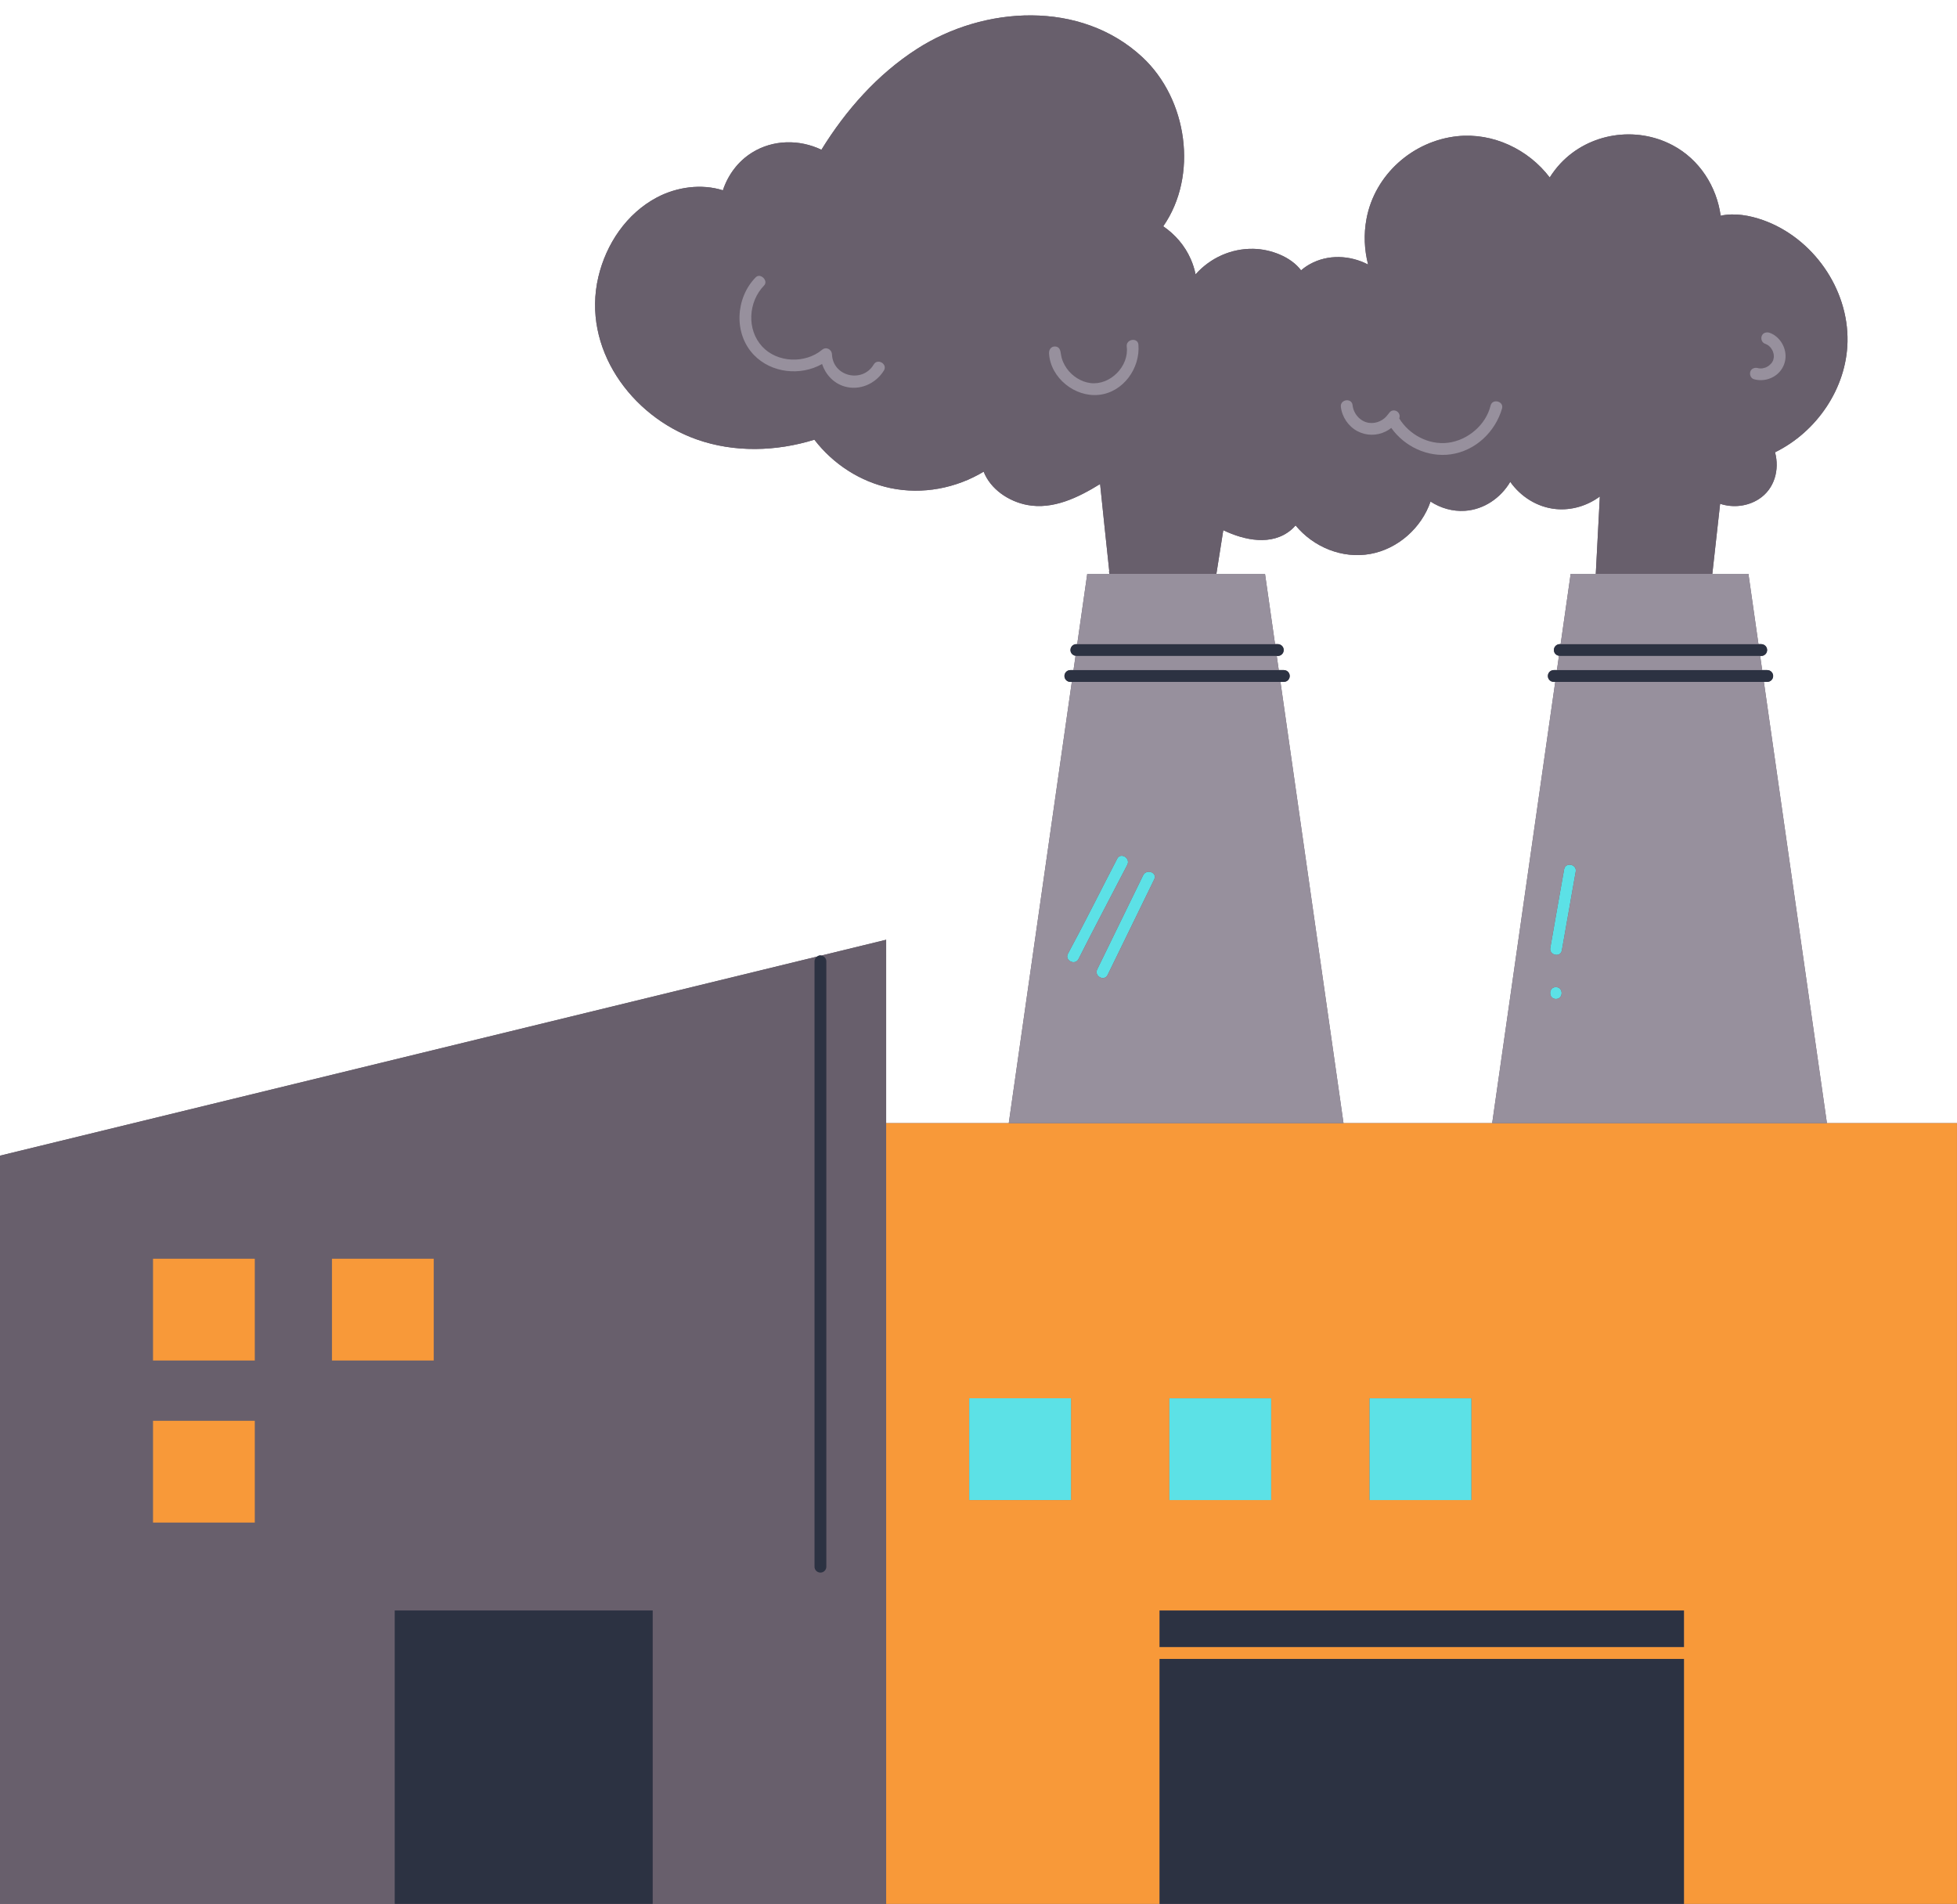 <?xml version="1.0" encoding="UTF-8" standalone="no"?><svg xmlns="http://www.w3.org/2000/svg" xmlns:xlink="http://www.w3.org/1999/xlink" fill="#000000" height="322.1" preserveAspectRatio="xMidYMid meet" version="1" viewBox="0.0 -2.6 331.1 322.1" width="331.1" zoomAndPan="magnify"><g id="change1_1"><path d="M309.092,187.399l-10.668-74.644h0.571c0.553,0,1-0.447,1-1s-0.447-1-1-1h-0.856l-0.341-2.389 h0.179c0.553,0,1-0.447,1-1s-0.447-1-1-1h-0.465l-1.699-11.887h-6.107c0.445-3.953,0.885-7.908,1.319-11.858 c2.15,0.71,4.62,0.46,6.56-0.8c2.65-1.71,3.52-4.97,2.73-7.91c7.02-3.44,12.09-10.78,12.26-18.7 c0.19-8.97-5.87-17.58-14.31-20.58c-2.24-0.79-4.79-1.25-7.15-0.74c-0.68-4.94-3.58-9.51-8.11-11.91 c-6.25-3.32-14.15-2.09-18.99,3.07c-0.68,0.73-1.29,1.53-1.82,2.37c-3.61-4.75-9.59-7.61-15.63-6.98 c-7.53,0.79-13.98,6.5-15.37,13.98c-0.49,2.6-0.37,5.22,0.27,7.73c-3.04-1.58-6.79-1.78-9.89-0.04 c-0.53,0.3-1.01,0.64-1.45,1.02c-1.75-2.33-5.2-3.59-8.09-3.64c-3.75-0.07-7.28,1.55-9.73,4.29 c-0.01,0-0.02,0.01-0.03,0.02c-0.18-0.89-0.45-1.75-0.83-2.6c-0.99-2.25-2.63-4.15-4.64-5.52 c5.95-8.55,4.13-21.49-3.54-28.62c-10.42-9.68-26.79-8.69-38.15-1.37c-6.66,4.29-11.99,10.32-16.14,17.04 c-3.7-1.77-8.17-1.74-11.73,0.48c-2.39,1.48-4.08,3.79-4.94,6.38c-3.61-1.14-7.77-0.58-11.15,1.2 c-5.14,2.72-8.6,7.86-9.92,13.46c-2.82,11.99,5.5,23.55,16.63,27.48c6.39,2.26,13.47,2.05,19.92,0.05 c3.17,4.13,7.79,7.13,12.9,8.19c5.41,1.12,11.06,0.03,15.74-2.78c1.16,2.95,4.18,5.02,7.36,5.63 c4.38,0.83,8.65-1.26,12.34-3.54c0.51,4.87,1.01,9.76,1.54,14.64c-0.02,0.12-0.04,0.25,0,0.39 c0.008,0.057,0.022,0.113,0.031,0.169h-3.746l-1.699,11.887h-0.143c-0.553,0-1,0.447-1,1 c0,0.503,0.377,0.902,0.861,0.972l-0.345,2.417h-0.534c-0.553,0-1,0.447-1,1s0.447,1,1,1h0.248l-10.668,74.644 h-20.744V156.374l-10.982,2.675c-0.048-0.007-0.09-0.028-0.14-0.028c-0.217,0-0.408,0.084-0.572,0.201L0,192.899 v126.577h66.782h43.648h39.498h46.239h88.756h46.171V187.399H309.092z M216.637,112.755h0.57c0.553,0,1-0.447,1-1 s-0.447-1-1-1h-0.856l-0.341-2.389h0.178c0.553,0,1-0.447,1-1s-0.447-1-1-1h-0.464l-1.699-11.887h-8.227 c0.383-2.466,0.779-4.925,1.167-7.388c3.6,1.73,8.21,2.69,11.48-0.06c0.27-0.228,0.518-0.481,0.751-0.748 c3.029,3.668,7.894,5.692,12.677,4.818c4.653-0.851,8.631-4.409,10.155-8.856c1.699,1.104,3.731,1.703,5.816,1.566 c3.22-0.21,6.07-2.18,7.67-4.9c1.78,2.52,4.59,4.3,7.71,4.6c2.65,0.26,5.32-0.55,7.45-2.12 c-0.224,4.36-0.453,8.726-0.688,13.088h-4.248l-1.699,11.887h-0.143c-0.553,0-1,0.447-1,1 c0,0.503,0.377,0.902,0.861,0.972l-0.345,2.417h-0.534c-0.553,0-1,0.447-1,1s0.447,1,1,1h0.248l-10.668,74.644 h-25.155L216.637,112.755z" fill="#685f6c"/></g><g id="change1_2"><path d="M312.575,55.211c0.19-8.97-5.87-17.58-14.31-20.58c-2.24-0.79-4.79-1.25-7.15-0.74 c-0.68-4.94-3.58-9.51-8.11-11.91c-6.25-3.32-14.15-2.09-18.99,3.07c-0.68,0.73-1.29,1.53-1.82,2.37 c-3.61-4.75-9.59-7.61-15.63-6.98c-7.53,0.79-13.98,6.5-15.37,13.98c-0.49,2.6-0.37,5.22,0.27,7.73 c-3.04-1.58-6.79-1.78-9.89-0.04c-0.53,0.3-1.01,0.64-1.45,1.02c-1.75-2.33-5.2-3.59-8.09-3.64 c-3.75-0.07-7.28,1.55-9.73,4.29c-0.01,0-0.02,0.01-0.03,0.02c-0.18-0.89-0.45-1.75-0.83-2.6 c-0.99-2.25-2.63-4.15-4.64-5.52c5.95-8.55,4.13-21.49-3.54-28.62c-10.42-9.68-26.79-8.69-38.15-1.37 c-6.66,4.29-11.99,10.32-16.14,17.04c-3.7-1.77-8.17-1.74-11.73,0.48c-2.39,1.48-4.08,3.79-4.94,6.38 c-3.61-1.14-7.77-0.58-11.15,1.2c-5.14,2.72-8.6,7.86-9.92,13.46c-2.82,11.99,5.5,23.55,16.63,27.48 c6.39,2.26,13.47,2.05,19.92,0.05c3.17,4.13,7.79,7.13,12.9,8.19c5.41,1.12,11.06,0.03,15.74-2.78 c1.16,2.95,4.18,5.02,7.36,5.63c4.38,0.83,8.65-1.26,12.34-3.54c0.51,4.87,1.01,9.76,1.54,14.64 c-0.02,0.12-0.04,0.25,0,0.39c0.008,0.057,0.022,0.113,0.031,0.169h18.102c0.383-2.466,0.779-4.925,1.167-7.388 c3.6,1.73,8.21,2.69,11.48-0.06c0.27-0.228,0.518-0.481,0.751-0.748c3.029,3.668,7.894,5.692,12.677,4.818 c4.653-0.851,8.631-4.409,10.155-8.856c1.699,1.104,3.731,1.703,5.816,1.566c3.22-0.21,6.07-2.18,7.67-4.9 c1.78,2.52,4.59,4.3,7.71,4.6c2.65,0.26,5.32-0.55,7.45-2.12c-0.224,4.36-0.453,8.726-0.688,13.088h19.719 c0.445-3.953,0.885-7.908,1.319-11.858c2.15,0.71,4.62,0.46,6.56-0.8c2.65-1.71,3.52-4.97,2.73-7.91 C307.335,70.471,312.405,63.131,312.575,55.211z M149.542,60.085c-1.38,2.231-4.075,3.438-6.644,2.696 c-1.867-0.539-3.223-2.029-3.813-3.803c-3.649,2.06-8.579,1.551-11.55-1.548c-3.457-3.606-3.089-9.655,0.324-13.119 c0.792-0.804,2.194,0.59,1.415,1.388c-2.677,2.741-2.982,7.448-0.316,10.329c2.559,2.766,7.288,2.919,10.134,0.54 c0.692-0.578,1.629-0.069,1.668,0.786c0.169,3.775,5.175,4.907,7.065,1.705 C148.48,57.947,150.218,58.992,149.542,60.085z M185.907,64.198c-4.05,0.421-8.164-2.864-8.421-6.992 c-0.039-0.631,0.339-1.235,1.042-1.193c0.789,0.048,0.884,0.723,0.975,1.34c0.127,0.864,0.477,1.664,0.979,2.374 c0.925,1.311,2.436,2.287,4.04,2.479c3.314,0.396,6.521-2.845,6.112-6.173c-0.158-1.285,1.87-1.601,1.974-0.326 C192.931,59.697,190.039,63.769,185.907,64.198z M254.125,66.515c-1.158,3.975-4.524,7.161-8.69,7.743 c-3.885,0.543-7.813-1.317-10.047-4.471c-0.289,0.228-0.597,0.431-0.931,0.597 c-1.523,0.754-3.28,0.749-4.784-0.04c-1.538-0.807-2.622-2.406-2.813-4.13c-0.141-1.279,1.848-1.553,1.982-0.27 c0.151,1.451,1.314,2.803,2.801,2.987c0.647,0.08,1.257-0.028,1.81-0.285c0.574-0.267,1.008-0.64,1.343-1.099 c0.007-0.006,0.011-0.013,0.018-0.02c0.011-0.015,0.027-0.026,0.037-0.041c0.23-0.331,0.448-0.618,0.881-0.655 c0.405-0.034,0.786,0.188,0.968,0.546c0.144,0.283,0.127,0.549,0.034,0.8c1.694,2.766,4.987,4.524,8.247,4.121 c3.328-0.412,6.406-2.993,7.208-6.288C252.494,64.757,254.484,65.28,254.125,66.515z M301.188,60.179 c-1.05,1.29-2.861,1.825-4.445,1.371c-0.538-0.154-0.761-0.782-0.611-1.276c0.164-0.54,0.773-0.753,1.276-0.611 c0.039,0.012,0.078,0.022,0.118,0.032c0.006,0.001,0.002,0,0.009,0.002c0.077,0.008,0.152,0.019,0.23,0.024 c0.196,0.013,0.287,0.008,0.435-0.017c0.152-0.026,0.301-0.064,0.448-0.112c0.032-0.011,0.063-0.022,0.095-0.034 c0.011-0.005,0.007-0.003,0.024-0.011c0.069-0.036,0.139-0.067,0.207-0.104c0.069-0.038,0.136-0.078,0.201-0.12 c0.028-0.018,0.133-0.098,0.169-0.122c0.101-0.088,0.2-0.177,0.289-0.277c0.027-0.029,0.14-0.18,0.143-0.176 c0.025-0.039,0.051-0.078,0.075-0.118c0.04-0.069,0.077-0.139,0.111-0.211c0.016-0.033,0.03-0.067,0.044-0.101 c0.021-0.144,0.066-0.288,0.095-0.433c0.003-0.044,0.012-0.136,0.012-0.165c0-0.092-0.004-0.185-0.013-0.277 c-0.003-0.029-0.029-0.169-0.023-0.153c-0.014-0.06-0.026-0.122-0.043-0.182 c-0.025-0.09-0.054-0.178-0.087-0.266c-0.007-0.019-0.037-0.083-0.054-0.12 c-0.076-0.144-0.154-0.287-0.249-0.421c-0.028-0.04-0.059-0.078-0.089-0.117c-0.019-0.019-0.078-0.087-0.102-0.111 c-0.077-0.077-0.158-0.151-0.243-0.221c-0.017-0.014-0.051-0.037-0.082-0.057 c-0.171-0.102-0.334-0.19-0.523-0.26c-0.525-0.194-0.721-0.814-0.541-1.307 c0.195-0.536,0.81-0.701,1.307-0.541c0.888,0.285,1.675,1.013,2.135,1.811 C302.371,57.004,302.293,58.822,301.188,60.179z M139.805,160.021v102.41c0,0.553-0.447,1-1,1s-1-0.447-1-1V160.021 c0-0.335,0.175-0.617,0.428-0.799L0,192.899v126.577h66.782v-49.643h43.648v49.643h39.498V187.399V156.374 l-10.982,2.675C139.428,159.12,139.805,159.518,139.805,160.021z M43.107,254.965H25.889v-17.218h17.217V254.965z M43.107,227.558H25.889v-17.217h17.217V227.558z M73.385,227.558H56.167v-17.217h17.217V227.558z" fill="#685f6c"/></g><g id="change2_1"><path d="M262.897,107.366c0-0.553,0.447-1,1-1h0.143h33.472h0.465c0.553,0,1,0.447,1,1s-0.447,1-1,1 h-0.179H263.897c-0.049,0-0.091-0.021-0.139-0.028C263.274,108.268,262.897,107.87,262.897,107.366z M298.996,110.755 h-0.856h-34.726h-0.534c-0.553,0-1,0.447-1,1s0.447,1,1,1h0.248h35.298h0.571c0.553,0,1-0.447,1-1 S299.548,110.755,298.996,110.755z M196.166,319.477h88.756v-41.444h-88.756V319.477z M196.166,276.033h88.756v-6.199 h-88.756V276.033z M66.782,319.477h43.648v-49.643H66.782V319.477z M181.97,108.338 c0.048,0.007,0.09,0.028,0.139,0.028h33.901h0.178c0.553,0,1-0.447,1-1s-0.447-1-1-1h-0.464h-33.472h-0.143 c-0.553,0-1,0.447-1,1C181.109,107.87,181.486,108.268,181.97,108.338z M217.207,112.755c0.553,0,1-0.447,1-1 s-0.447-1-1-1h-0.856h-34.726h-0.534c-0.553,0-1,0.447-1,1s0.447,1,1,1h0.248h35.298H217.207z M138.945,159.049 c-0.048-0.007-0.09-0.028-0.14-0.028c-0.217,0-0.408,0.084-0.572,0.201c-0.253,0.181-0.428,0.463-0.428,0.799 v102.41c0,0.553,0.447,1,1,1s1-0.447,1-1V160.021C139.805,159.518,139.428,159.12,138.945,159.049z" fill="#2c3242"/></g><g id="change3_1"><path d="M309.092,187.399h-56.633h-25.155h-56.633h-20.744v132.078h46.239v-41.444h88.756v41.444h46.171 V187.399H309.092z M181.197,251.16h-17.217v-17.217h17.217V251.16z M231.716,233.942h17.217v17.217h-17.217V233.942 z M197.848,233.942h17.217v17.217h-17.217V233.942z M284.922,276.033h-88.756v-6.199h88.756V276.033z M25.889,210.341 h17.217v17.217H25.889V210.341z M56.167,210.341h17.217v17.217H56.167V210.341z M25.889,237.748h17.217v17.218 H25.889V237.748z" fill="#f89939"/></g><g id="change4_1"><path d="M163.98,233.942h17.217v17.217h-17.217V233.942z M197.848,251.16h17.217v-17.217h-17.217 V251.16z M231.716,251.16h17.217v-17.217h-17.217V251.16z M189.012,142.665 c-2.78,5.354-5.466,10.769-8.332,16.077c-0.61,1.131,1.208,2.046,1.79,0.893 c2.695-5.338,5.506-10.62,8.252-15.932C191.309,142.567,189.607,141.518,189.012,142.665z M193.402,145.471 c-2.583,5.309-5.19,10.607-7.771,15.917c-0.561,1.155,1.203,2.092,1.771,0.931 c2.635-5.386,5.248-10.783,7.882-16.17C195.848,144.995,193.961,144.321,193.402,145.471z M264.629,144.463 c-0.78,4.427-1.571,8.852-2.337,13.281c-0.219,1.265,1.726,1.702,1.953,0.43c0.793-4.441,1.566-8.886,2.347-13.33 C266.815,143.576,264.853,143.192,264.629,144.463z M263.238,164.389c-1.289,0-1.283,2,0.006,2 C264.533,166.389,264.527,164.389,263.238,164.389z" fill="#5ce1e6"/></g><g id="change5_1"><path d="M297.512,106.366H264.04l1.699-11.887h4.248h19.719h6.107L297.512,106.366z M297.798,108.366 H263.897c-0.049,0-0.091-0.021-0.139-0.028l-0.345,2.417h34.726L297.798,108.366z M309.092,187.399h-56.633 l10.668-74.644h35.298L309.092,187.399z M263.238,164.389c-1.289,0-1.283,2,0.006,2 C264.533,166.389,264.527,164.389,263.238,164.389z M266.592,144.844c0.223-1.268-1.74-1.652-1.963-0.382 c-0.78,4.427-1.571,8.852-2.337,13.281c-0.219,1.265,1.726,1.702,1.953,0.43 C265.039,153.733,265.811,149.288,266.592,144.844z M216.637,112.755l10.668,74.644h-56.633l10.668-74.644H216.637z M182.47,159.635c2.695-5.338,5.506-10.62,8.252-15.932c0.587-1.135-1.115-2.185-1.71-1.038 c-2.78,5.354-5.466,10.769-8.332,16.077C180.069,159.873,181.887,160.788,182.47,159.635z M193.402,145.471 c-2.583,5.309-5.19,10.607-7.771,15.917c-0.561,1.155,1.203,2.092,1.771,0.931 c2.635-5.386,5.248-10.783,7.882-16.17C195.848,144.995,193.961,144.321,193.402,145.471z M183.95,94.479 l-1.699,11.887h33.472l-1.699-11.887h-8.227H187.696H183.95z M181.97,108.338l-0.345,2.417h34.726l-0.341-2.389 h-33.901C182.06,108.366,182.017,108.345,181.97,108.338z M147.824,59.059c-1.89,3.202-6.896,2.07-7.065-1.705 c-0.038-0.855-0.976-1.364-1.668-0.786c-2.847,2.378-7.575,2.225-10.134-0.54 c-2.666-2.881-2.361-7.588,0.316-10.329c0.779-0.797-0.623-2.192-1.415-1.388 c-3.413,3.464-3.781,9.513-0.324,13.119c2.971,3.099,7.901,3.608,11.55,1.548c0.59,1.774,1.946,3.264,3.813,3.803 c2.57,0.742,5.264-0.466,6.644-2.696C150.218,58.992,148.48,57.947,147.824,59.059z M185.907,64.198 c4.132-0.429,7.024-4.502,6.699-8.49c-0.104-1.275-2.132-0.959-1.974,0.326c0.409,3.328-2.798,6.568-6.112,6.173 c-1.605-0.192-3.115-1.168-4.04-2.479c-0.502-0.711-0.852-1.511-0.979-2.374c-0.091-0.617-0.185-1.292-0.975-1.34 c-0.703-0.043-1.081,0.561-1.042,1.193C177.743,61.334,181.856,64.619,185.907,64.198z M252.188,66.013 c-0.802,3.294-3.88,5.876-7.208,6.288c-3.259,0.403-6.553-1.355-8.247-4.121c0.093-0.251,0.11-0.517-0.034-0.8 c-0.182-0.358-0.564-0.581-0.968-0.546c-0.433,0.037-0.651,0.324-0.881,0.655 c-0.011,0.015-0.027,0.026-0.037,0.041c-0.007,0.006-0.011,0.013-0.018,0.02 c-0.335,0.459-0.769,0.833-1.343,1.099c-0.553,0.257-1.163,0.365-1.81,0.285 c-1.487-0.185-2.65-1.536-2.801-2.987c-0.134-1.283-2.123-1.009-1.982,0.27c0.19,1.724,1.275,3.323,2.813,4.13 c1.504,0.789,3.261,0.794,4.784,0.04c0.334-0.165,0.642-0.368,0.931-0.597c2.234,3.153,6.162,5.013,10.047,4.471 c4.167-0.582,7.533-3.768,8.69-7.743C254.484,65.28,252.494,64.757,252.188,66.013z M296.744,61.55 c1.584,0.454,3.394-0.081,4.445-1.371c1.105-1.357,1.183-3.175,0.316-4.678c-0.46-0.798-1.248-1.526-2.135-1.811 c-0.497-0.159-1.112,0.005-1.307,0.541c-0.179,0.492,0.016,1.113,0.541,1.307c0.19,0.07,0.352,0.158,0.523,0.26 c0.031,0.021,0.065,0.043,0.082,0.057c0.085,0.069,0.166,0.143,0.243,0.221c0.024,0.024,0.083,0.091,0.102,0.111 c0.03,0.039,0.061,0.077,0.089,0.117c0.095,0.134,0.172,0.276,0.249,0.421c0.017,0.037,0.047,0.101,0.054,0.12 c0.033,0.087,0.062,0.176,0.087,0.266c0.017,0.06,0.03,0.121,0.043,0.182c-0.006-0.016,0.021,0.123,0.023,0.153 c0.009,0.092,0.013,0.185,0.013,0.277c0,0.029-0.009,0.121-0.012,0.165c-0.029,0.145-0.074,0.289-0.095,0.433 c-0.014,0.034-0.029,0.068-0.044,0.101c-0.034,0.072-0.071,0.142-0.111,0.211 c-0.023,0.04-0.05,0.079-0.075,0.118c-0.003-0.004-0.116,0.147-0.143,0.176c-0.09,0.1-0.189,0.189-0.289,0.277 c-0.036,0.024-0.142,0.104-0.169,0.122c-0.066,0.042-0.133,0.083-0.201,0.12 c-0.068,0.037-0.138,0.069-0.207,0.104c-0.017,0.007-0.013,0.006-0.024,0.011 c-0.031,0.012-0.063,0.023-0.095,0.034c-0.146,0.048-0.296,0.086-0.448,0.112 c-0.147,0.025-0.239,0.029-0.435,0.017c-0.077-0.005-0.153-0.017-0.23-0.024 c-0.007-0.001-0.003-0.001-0.009-0.002c-0.04-0.01-0.079-0.02-0.118-0.032 c-0.503-0.142-1.112,0.072-1.276,0.611C295.983,60.768,296.206,61.396,296.744,61.55z" fill="#97909d"/></g></svg>
